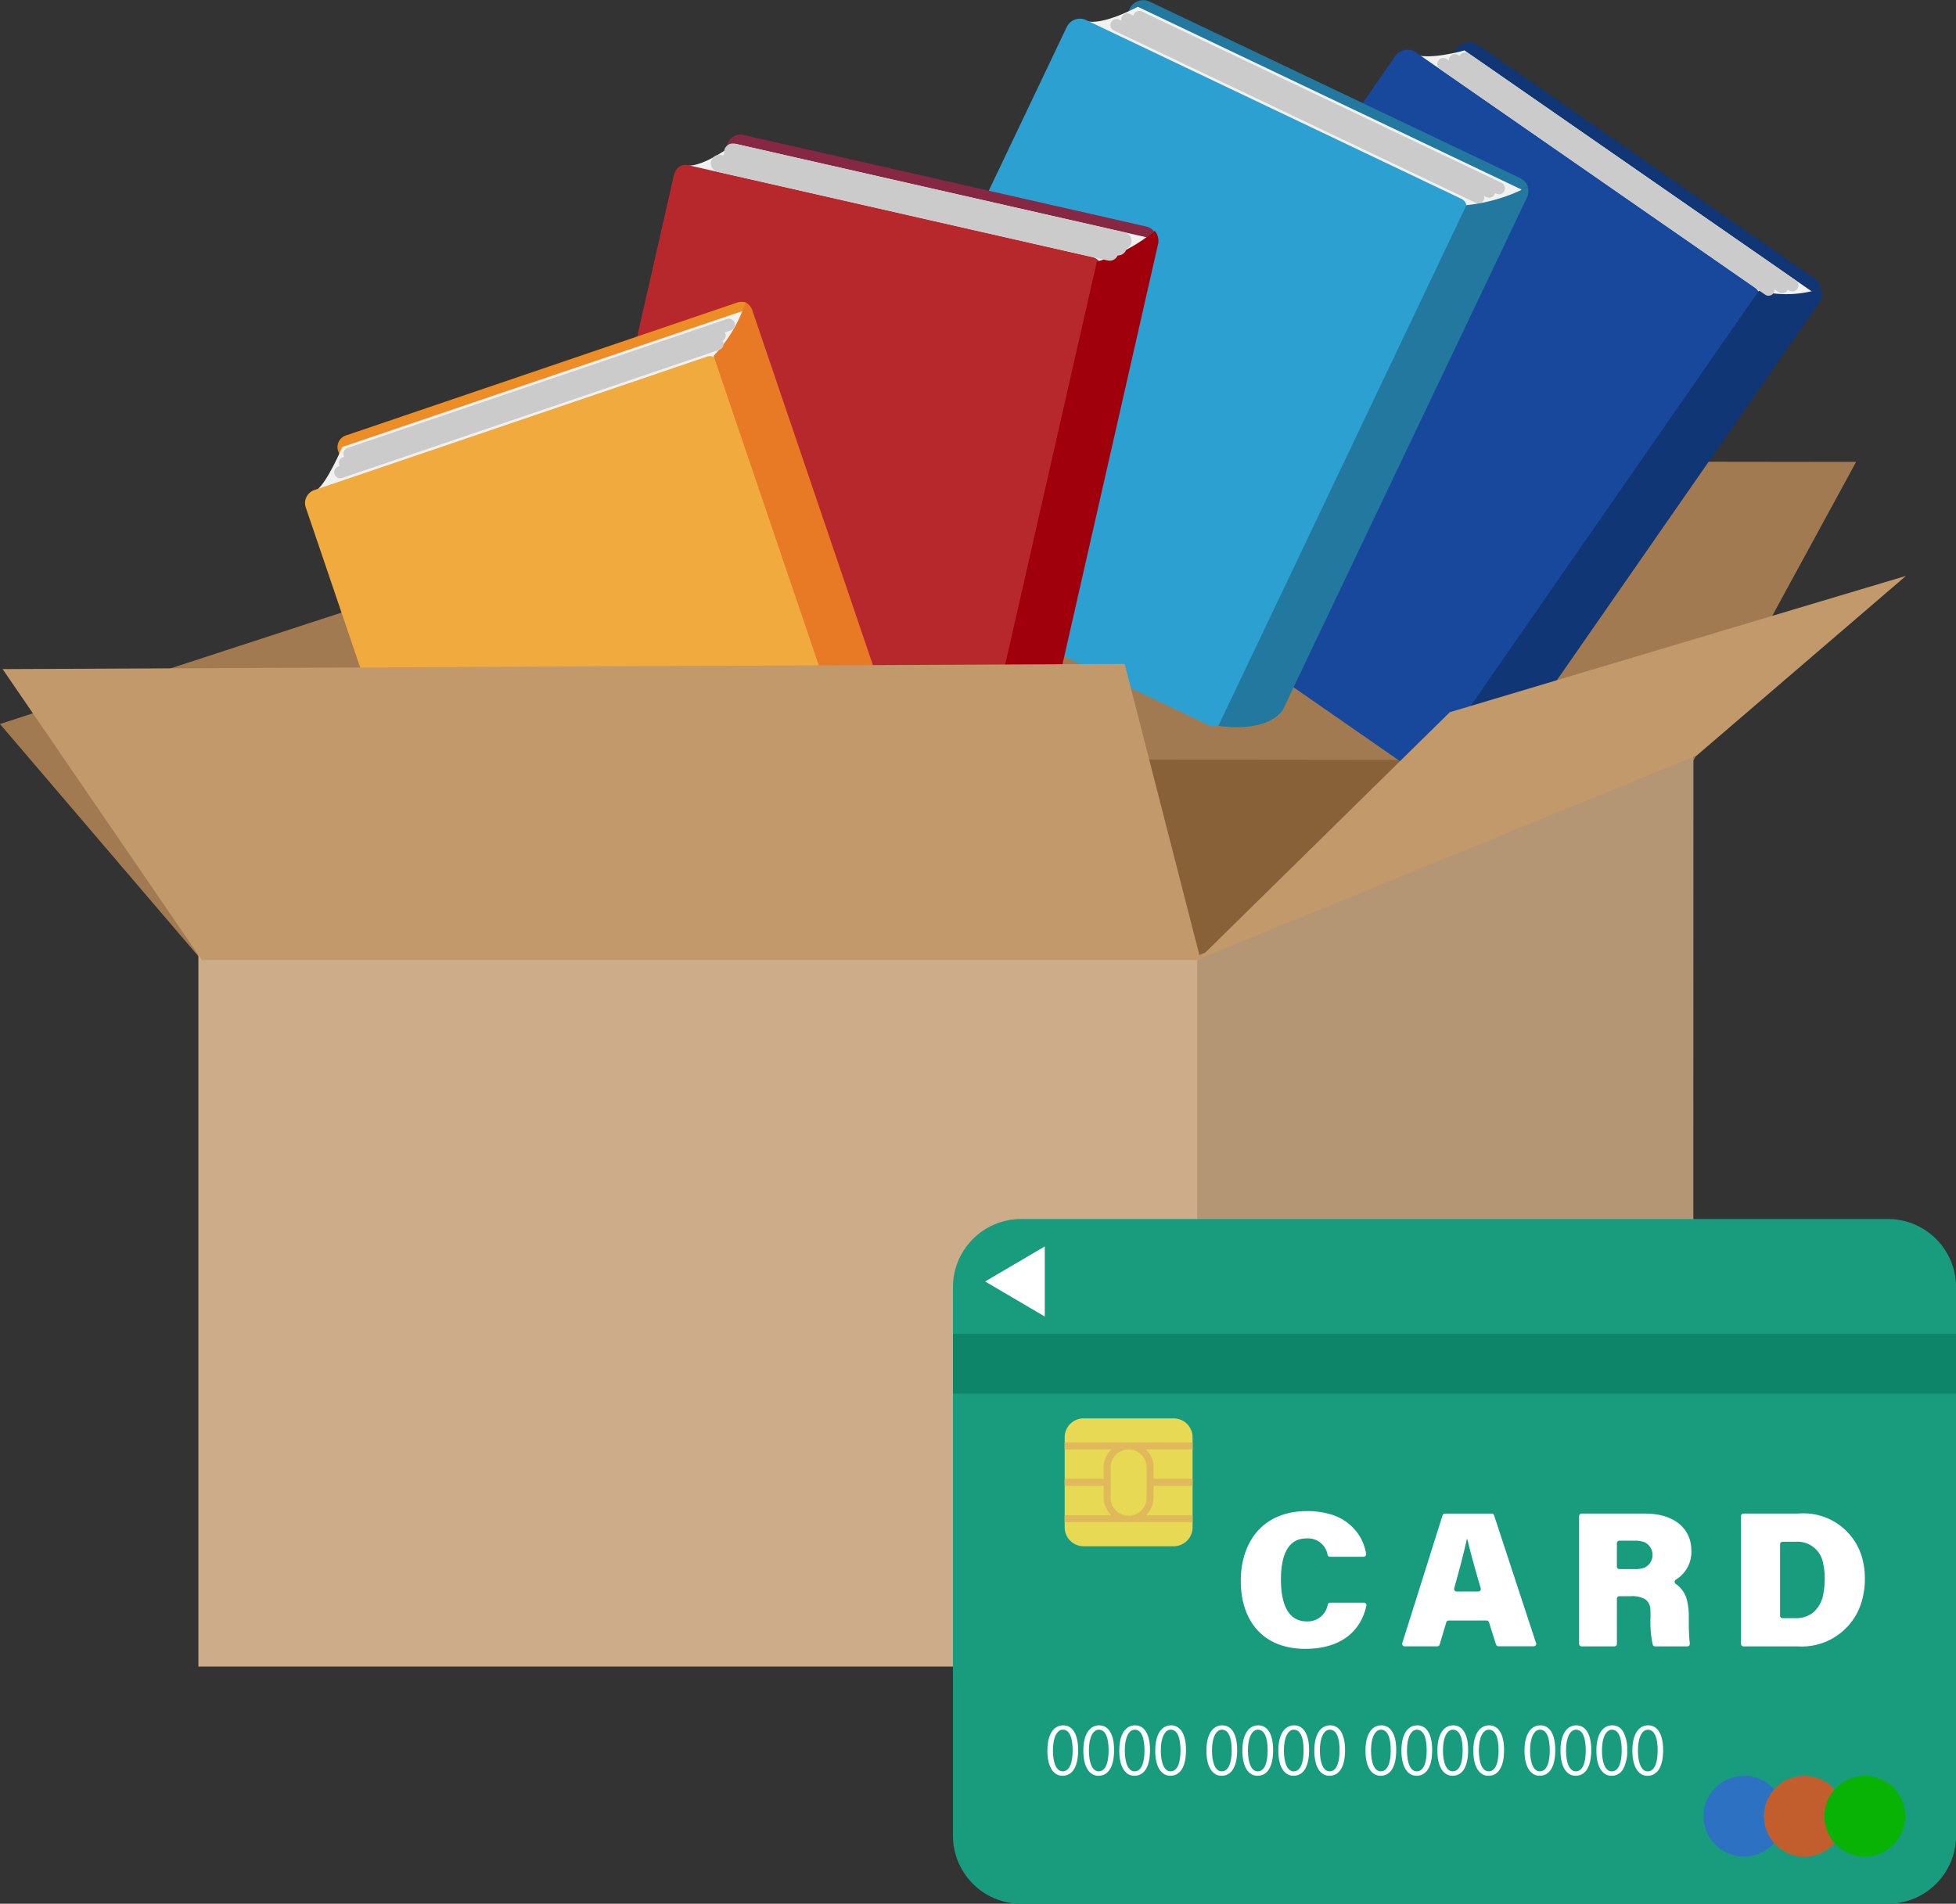 <svg xmlns="http://www.w3.org/2000/svg" xmlns:xlink="http://www.w3.org/1999/xlink" width="113.679" height="110.664" viewBox="0 0 113.679 110.664">
  <rect x="0" y="0" width="113.679" height="110.664" fill="#333333" stroke="none"/>
  <defs>
    <clipPath id="clip-path">
      <rect id="長方形_33030" data-name="長方形 33030" width="110.767" height="96.876" fill="none"/>
    </clipPath>
    <clipPath id="clip-path-2">
      <rect id="長方形_33032" data-name="長方形 33032" width="58.295" height="39.805" fill="none"/>
    </clipPath>
  </defs>
  <g id="グループ_37476" data-name="グループ 37476" transform="translate(2301.939 11719.955)">
    <g id="グループ_37396" data-name="グループ 37396" transform="translate(-2301.939 -11719.955)">
      <path id="パス_96085" data-name="パス 96085" d="M57.245,228.451l24.59-11.53h62.259l-28.775,12.137Z" transform="translate(-45.666 -173.042)" fill="#886138"/>
      <path id="パス_96086" data-name="パス 96086" d="M0,170.809l11.579,13.56,24.987-11.427-7.618-11.579Z" transform="translate(0 -128.722)" fill="#a17a51"/>
      <path id="パス_96087" data-name="パス 96087" d="M249.677,132.439l-9.446,17.343-62.469-.076,9.066-17.343Z" transform="translate(-141.804 -105.588)" fill="#a17a51"/>
      <g id="グループ_37395" data-name="グループ 37395">
        <g id="グループ_37394" data-name="グループ 37394" clip-path="url(#clip-path)">
          <path id="パス_96088" data-name="パス 96088" d="M365.5,26.437a.763.763,0,0,0-.293-.5L345.568,12.3a.907.907,0,0,0-1.229.256L325.695,39.42a.9.9,0,0,0,.194,1.234l17.725,12.3,18.214-26.241a7.777,7.777,0,0,0,3.676-.279" transform="translate(-259.685 -9.701)" fill="#113675"/>
          <path id="パス_96089" data-name="パス 96089" d="M355.018,28.569,334.723,14.483s-2.154.632-3.052.181L312.908,41.7l21.08,14.632Z" transform="translate(-249.613 -11.553)" fill="#f1f1f1"/>
          <path id="パス_96090" data-name="パス 96090" d="M329.385,55.9a1.009,1.009,0,0,1-1.293.317L308.448,42.578a.92.92,0,0,1-.065-1.259L326.86,14.7a.892.892,0,0,1,1.186-.357l19.785,13.733c.391.271.3.813.03,1.2Z" transform="translate(-245.832 -11.349)" fill="#17489c"/>
          <path id="パス_96091" data-name="パス 96091" d="M432.1,82.934a6.423,6.423,0,0,1-3.609.122l-18.271,26.323L409,111.138s2.764.663,4.015-.377a1.879,1.879,0,0,0,.487-.382l1.157-1.667L432.1,83.6a1,1,0,0,0,.008-.662" transform="translate(-326.269 -66.158)" fill="#113675"/>
          <line id="線_197" data-name="線 197" x2="19.017" y2="13.2" transform="translate(85.15 3.389)" fill="#f1f1f1"/>
          <line id="線_198" data-name="線 198" x2="19.017" y2="13.2" transform="translate(85.15 3.389)" fill="none" stroke="#cbcbcb" stroke-linecap="round" stroke-linejoin="round" stroke-width="0.702"/>
          <line id="線_199" data-name="線 199" x2="19.017" y2="13.2" transform="translate(84.557 3.496)" fill="#f1f1f1"/>
          <line id="線_200" data-name="線 200" x2="19.017" y2="13.2" transform="translate(84.557 3.496)" fill="none" stroke="#cbcbcb" stroke-linecap="round" stroke-linejoin="round" stroke-width="0.702"/>
          <line id="線_201" data-name="線 201" x2="18.901" y2="13.119" transform="translate(83.883 3.72)" fill="#f1f1f1"/>
          <line id="線_202" data-name="線 202" x2="18.901" y2="13.119" transform="translate(83.883 3.72)" fill="none" stroke="#cbcbcb" stroke-linecap="round" stroke-linejoin="round" stroke-width="0.702"/>
          <path id="パス_96092" data-name="パス 96092" d="M291.82,10.845a1,1,0,0,0-.45-.488L269.783.073a.881.881,0,0,0-1.139.475L254.582,30.067a.86.86,0,0,0,.359,1.163l19.643,9.357,13.734-28.831a7.949,7.949,0,0,0,3.5-.911" transform="translate(-203.01 0)" fill="#22789e"/>
          <path id="パス_96093" data-name="パス 96093" d="M281.524,12.567l-22.3-10.625s-2.053,1.124-3.012.824l-14.149,29.7,23.131,11.019Z" transform="translate(-193.097 -1.549)" fill="#f1f1f1"/>
          <path id="パス_96094" data-name="パス 96094" d="M260.446,46.11a.675.675,0,0,1-1.006.3L237.853,36.128c-.43-.2-.688-.587-.486-1.012L251.3,5.862a.853.853,0,0,1,1.148-.378l21.743,10.358c.429.2.391.589.188,1.015Z" transform="translate(-189.297 -4.304)" fill="#2da0d2"/>
          <path id="パス_96095" data-name="パス 96095" d="M368.032,53.705a9.913,9.913,0,0,1-3.557,1.063L350.837,83.4l-.778,1.633s2.564.446,3.631-.782a.841.841,0,0,0,.21-.346l.913-1.917,13.149-27.6a.815.815,0,0,0,.07-.678" transform="translate(-279.249 -42.842)" fill="#22789e"/>
          <line id="線_203" data-name="線 203" x2="20.9" y2="9.956" transform="translate(66.212 0.985)" fill="#f1f1f1"/>
          <line id="線_204" data-name="線 204" x2="20.9" y2="9.956" transform="translate(66.212 0.985)" fill="none" stroke="#cbcbcb" stroke-linecap="round" stroke-linejoin="round" stroke-width="0.702"/>
          <line id="線_205" data-name="線 205" x2="21.028" y2="10.017" transform="translate(65.516 1.126)" fill="#f1f1f1"/>
          <line id="線_206" data-name="線 206" x2="21.028" y2="10.017" transform="translate(65.516 1.126)" fill="none" stroke="#cbcbcb" stroke-linecap="round" stroke-linejoin="round" stroke-width="0.702"/>
          <line id="線_207" data-name="線 207" x2="21.028" y2="10.017" transform="translate(64.887 1.455)" fill="#f1f1f1"/>
          <line id="線_208" data-name="線 208" x2="21.028" y2="10.017" transform="translate(64.887 1.455)" fill="none" stroke="#cbcbcb" stroke-linecap="round" stroke-linejoin="round" stroke-width="0.702"/>
          <path id="パス_96096" data-name="パス 96096" d="M205.042,44.331a.739.739,0,0,0-.484-.295l-23.316-5.3a.79.79,0,0,0-1,.575l-7.252,31.883a.893.893,0,0,0,.63,1.073l21.063,4.791L201.763,45.9a7.228,7.228,0,0,0,3.279-1.573" transform="translate(-137.975 -30.877)" fill="#862843"/>
          <path id="パス_96097" data-name="パス 96097" d="M195.393,46.75,171.3,41.271s-1.763,1.367-2.78,1.28l-7.3,32.107,25.044,5.7Z" transform="translate(-128.609 -32.923)" fill="#f1f1f1"/>
          <path id="パス_96098" data-name="パス 96098" d="M182.714,85.3a.968.968,0,0,1-1.074.733l-23.316-5.3c-.464-.105-.567-.623-.463-1.083l7.187-31.6c.1-.46.394-.761.858-.655l23.484,5.342a.721.721,0,0,1,.511.966Z" transform="translate(-125.9 -37.791)" fill="#b7282c"/>
          <path id="パス_96099" data-name="パス 96099" d="M289.177,66.358a9.481,9.481,0,0,1-3.361,1.789l-7.033,30.922-.4,1.764s2.723-.1,3.5-1.531a.939.939,0,0,0,.253-.355l.471-2.071,6.781-29.813a.929.929,0,0,0-.2-.706" transform="translate(-222.07 -52.935)" fill="#a0000b"/>
          <line id="線_209" data-name="線 209" x2="22.683" y2="5.159" transform="translate(42.583 8.841)" fill="#f1f1f1"/>
          <line id="線_210" data-name="線 210" x2="22.683" y2="5.159" transform="translate(42.583 8.841)" fill="none" stroke="#cbcbcb" stroke-linecap="round" stroke-linejoin="round" stroke-width="1"/>
          <line id="線_211" data-name="線 211" x2="22.486" y2="5.114" transform="translate(42.493 9.236)" fill="#f1f1f1"/>
          <line id="線_212" data-name="線 212" x2="22.486" y2="5.114" transform="translate(42.493 9.236)" fill="none" stroke="#cbcbcb" stroke-linecap="round" stroke-linejoin="round" stroke-width="1"/>
          <line id="線_213" data-name="線 213" x2="22.683" y2="5.159" transform="translate(41.812 9.496)" fill="#f1f1f1"/>
          <line id="線_214" data-name="線 214" x2="22.683" y2="5.159" transform="translate(41.812 9.496)" fill="none" stroke="#cbcbcb" stroke-linecap="round" stroke-linejoin="round" stroke-width="1"/>
          <path id="パス_96100" data-name="パス 96100" d="M120.782,86.794a.862.862,0,0,0-.613.014L97.529,94.5a.713.713,0,0,0-.451.991L107.6,126.45a.671.671,0,0,0,.943.458l20.54-6.98L118.858,89.841a7.307,7.307,0,0,0,1.924-3.047" transform="translate(-77.395 -69.197)" fill="#ec8e25"/>
          <path id="パス_96101" data-name="パス 96101" d="M115.622,89.171l-23.39,7.948s-.922,2.184-1.549,2.547l10.534,31,24.185-8.218Z" transform="translate(-72.34 -71.134)" fill="#f1f1f1"/>
          <path id="パス_96102" data-name="パス 96102" d="M122.231,133.69a.725.725,0,0,1-.41,1.017L99.181,142.4a.784.784,0,0,1-1.021-.531l-10.425-30.68a.8.8,0,0,1,.479-1.062l22.8-7.749c.45-.153.636.185.788.632Z" transform="translate(-69.946 -81.64)" fill="#f1aa3e"/>
          <path id="パス_96103" data-name="パス 96103" d="M206.9,86.91a8.171,8.171,0,0,1-1.852,3.108l10.248,30.16.582,1.713s2.148-1.47,2.056-3.094a.84.84,0,0,0-.091-.394l-.683-2.01-9.837-28.948a.815.815,0,0,0-.423-.535" transform="translate(-163.574 -69.33)" fill="#e97a25"/>
          <line id="線_215" data-name="線 215" y1="7.494" x2="22.053" transform="translate(20.308 18.876)" fill="#f1f1f1"/>
          <line id="線_216" data-name="線 216" y1="7.494" x2="22.053" transform="translate(20.308 18.876)" fill="none" stroke="#cbcbcb" stroke-linecap="round" stroke-linejoin="round" stroke-width="0.702"/>
          <line id="線_217" data-name="線 217" y1="7.402" x2="21.784" transform="translate(20.042 19.507)" fill="#f1f1f1"/>
          <line id="線_218" data-name="線 218" y1="7.402" x2="21.784" transform="translate(20.042 19.507)" fill="none" stroke="#cbcbcb" stroke-linecap="round" stroke-linejoin="round" stroke-width="0.702"/>
          <line id="線_219" data-name="線 219" y1="7.448" x2="21.919" transform="translate(19.776 20.002)" fill="#f1f1f1"/>
          <line id="線_220" data-name="線 220" y1="7.448" x2="21.919" transform="translate(19.776 20.002)" fill="none" stroke="#cbcbcb" stroke-linecap="round" stroke-linejoin="round" stroke-width="0.702"/>
          <path id="パス_96104" data-name="パス 96104" d="M371.48,217.1,342.3,228.885l.34,41.058,28.835-15.428Z" transform="translate(-273.062 -173.186)" fill="#b49574"/>
          <rect id="長方形_33029" data-name="長方形 33029" width="58.054" height="41.467" transform="translate(11.53 55.409)" fill="#cdad89"/>
          <path id="パス_96105" data-name="パス 96105" d="M.753,191.091,12.333,208.01h58.05l-4.419-17.22Z" transform="translate(-0.601 -152.197)" fill="#c1996b"/>
          <path id="パス_96106" data-name="パス 96106" d="M344.366,187.785l14.6-14.358,26.511-7.923L373.31,175.951Z" transform="translate(-274.707 -132.027)" fill="#c1996b"/>
        </g>
      </g>
    </g>
    <g id="グループ_37399" data-name="グループ 37399" transform="translate(420.445 235.905)">
      <g id="グループ_37398" data-name="グループ 37398" transform="translate(-2667 -11885)">
        <g id="グループ_37397" data-name="グループ 37397" clip-path="url(#clip-path-2)">
          <path id="パス_96107" data-name="パス 96107" d="M58.3,3.962v31.88a3.963,3.963,0,0,1-3.963,3.963H3.962A3.963,3.963,0,0,1,0,35.843V3.962A3.963,3.963,0,0,1,3.962,0h50.37A3.963,3.963,0,0,1,58.3,3.962" fill="#199c7d"/>
          <path id="パス_96108" data-name="パス 96108" d="M77.19,125.612v5.233a1.1,1.1,0,0,1-1.1,1.1H70.857a1.1,1.1,0,0,1-1.1-1.1v-5.233a1.1,1.1,0,0,1,1.1-1.1H76.09a1.1,1.1,0,0,1,1.1,1.1" transform="translate(-63.264 -112.923)" fill="#e8d954"/>
          <path id="パス_96109" data-name="パス 96109" d="M77.189,139.555H69.754v.408h2.711a1.443,1.443,0,0,0-.4.685,1.472,1.472,0,0,0-.045.359v.662H69.754v.408H72.02v.662a1.445,1.445,0,0,0,.445,1.044H69.754v.407h7.435v-.407H74.478a1.445,1.445,0,0,0,.445-1.044v-.662h2.266v-.408H74.923v-.662a1.448,1.448,0,0,0-.445-1.044h2.711Zm-2.674,3.183a1.044,1.044,0,1,1-2.087,0v-1.731a1.034,1.034,0,0,1,.087-.416,1.042,1.042,0,0,1,1.854-.116,1.025,1.025,0,0,1,.147.532Z" transform="translate(-63.262 -126.567)" fill="#e0ba5a"/>
          <path id="パス_96110" data-name="パス 96110" d="M20.087,19.171l3.467,2.037V17.134Z" transform="translate(-18.217 -15.54)" fill="#fff"/>
          <path id="パス_96111" data-name="パス 96111" d="M59.884,316.265c-.531,0-.919.482-.919,1.476,0,.948.361,1.456.877,1.456.565,0,.91-.508.91-1.495,0-.93-.329-1.438-.868-1.438m-.031,2.675c-.356,0-.565-.475-.565-1.222s.239-1.2.576-1.2c.4,0,.57.49.57,1.2,0,.676-.159,1.222-.581,1.222" transform="translate(-53.477 -286.832)" fill="#fff"/>
          <path id="パス_96112" data-name="パス 96112" d="M82.343,316.265c-.53,0-.918.482-.918,1.476,0,.948.36,1.456.877,1.456.565,0,.91-.508.91-1.495,0-.93-.33-1.438-.869-1.438m-.03,2.675c-.356,0-.565-.475-.565-1.222s.238-1.2.576-1.2c.4,0,.57.49.57,1.2,0,.676-.16,1.222-.581,1.222" transform="translate(-73.847 -286.832)" fill="#fff"/>
          <path id="パス_96113" data-name="パス 96113" d="M104.8,316.265c-.53,0-.918.482-.918,1.476,0,.948.36,1.456.876,1.456.566,0,.911-.508.911-1.495,0-.93-.33-1.438-.869-1.438m-.03,2.675c-.357,0-.566-.475-.566-1.222s.239-1.2.577-1.2c.4,0,.569.49.569,1.2,0,.676-.159,1.222-.58,1.222" transform="translate(-94.217 -286.832)" fill="#fff"/>
          <path id="パス_96114" data-name="パス 96114" d="M127.253,316.265c-.531,0-.919.482-.919,1.476,0,.948.361,1.456.877,1.456.565,0,.91-.508.91-1.495,0-.93-.329-1.438-.868-1.438m-.031,2.675c-.356,0-.565-.475-.565-1.222s.239-1.2.576-1.2c.4,0,.57.49.57,1.2,0,.676-.159,1.222-.581,1.222" transform="translate(-114.577 -286.832)" fill="#fff"/>
          <path id="パス_96115" data-name="パス 96115" d="M159.212,316.265c-.531,0-.918.482-.918,1.476,0,.948.36,1.456.876,1.456.566,0,.91-.508.91-1.495,0-.93-.329-1.438-.868-1.438m-.031,2.675c-.356,0-.565-.475-.565-1.222s.239-1.2.577-1.2c.4,0,.569.49.569,1.2,0,.676-.159,1.222-.581,1.222" transform="translate(-143.562 -286.832)" fill="#fff"/>
          <path id="パス_96116" data-name="パス 96116" d="M181.663,316.265c-.531,0-.919.482-.919,1.476,0,.948.361,1.456.877,1.456.565,0,.91-.508.91-1.495,0-.93-.33-1.438-.868-1.438m-.031,2.675c-.356,0-.565-.475-.565-1.222s.239-1.2.576-1.2c.4,0,.57.49.57,1.2,0,.676-.159,1.222-.581,1.222" transform="translate(-163.923 -286.832)" fill="#fff"/>
          <path id="パス_96117" data-name="パス 96117" d="M204.122,316.265c-.53,0-.918.482-.918,1.476,0,.948.36,1.456.877,1.456.565,0,.91-.508.91-1.495,0-.93-.33-1.438-.869-1.438m-.03,2.675c-.356,0-.565-.475-.565-1.222s.238-1.2.576-1.2c.4,0,.569.49.569,1.2,0,.676-.159,1.222-.58,1.222" transform="translate(-184.293 -286.832)" fill="#fff"/>
          <path id="パス_96118" data-name="パス 96118" d="M226.583,316.265c-.531,0-.918.482-.918,1.476,0,.948.36,1.456.876,1.456.566,0,.91-.508.91-1.495,0-.93-.329-1.438-.868-1.438m-.031,2.675c-.356,0-.565-.475-.565-1.222s.239-1.2.577-1.2c.4,0,.569.49.569,1.2,0,.676-.159,1.222-.581,1.222" transform="translate(-204.663 -286.832)" fill="#fff"/>
          <path id="パス_96119" data-name="パス 96119" d="M258.533,316.265c-.53,0-.918.482-.918,1.476,0,.948.36,1.456.876,1.456.566,0,.911-.508.911-1.495,0-.93-.33-1.438-.869-1.438m-.03,2.675c-.357,0-.566-.475-.566-1.222s.239-1.2.577-1.2c.4,0,.569.49.569,1.2,0,.676-.159,1.222-.58,1.222" transform="translate(-233.64 -286.832)" fill="#fff"/>
          <path id="パス_96120" data-name="パス 96120" d="M280.992,316.265c-.531,0-.918.482-.918,1.476,0,.948.36,1.456.876,1.456.565,0,.91-.508.91-1.495,0-.93-.329-1.438-.868-1.438m-.031,2.675c-.356,0-.565-.475-.565-1.222s.239-1.2.577-1.2c.4,0,.569.49.569,1.2,0,.676-.159,1.222-.581,1.222" transform="translate(-254.009 -286.832)" fill="#fff"/>
          <path id="パス_96121" data-name="パス 96121" d="M303.443,316.265c-.531,0-.919.482-.919,1.476,0,.948.361,1.456.877,1.456.565,0,.91-.508.91-1.495,0-.93-.33-1.438-.868-1.438m-.031,2.675c-.356,0-.565-.475-.565-1.222s.238-1.2.576-1.2c.4,0,.57.49.57,1.2,0,.676-.16,1.222-.581,1.222" transform="translate(-274.369 -286.832)" fill="#fff"/>
          <path id="パス_96122" data-name="パス 96122" d="M325.9,316.265c-.53,0-.918.482-.918,1.476,0,.948.36,1.456.876,1.456.566,0,.911-.508.911-1.495,0-.93-.33-1.438-.869-1.438m-.03,2.675c-.356,0-.566-.475-.566-1.222s.239-1.2.577-1.2c.4,0,.569.49.569,1.2,0,.676-.159,1.222-.58,1.222" transform="translate(-294.739 -286.832)" fill="#fff"/>
          <path id="パス_96123" data-name="パス 96123" d="M357.853,316.265c-.531,0-.919.482-.919,1.476,0,.948.36,1.456.877,1.456.565,0,.91-.508.91-1.495,0-.93-.33-1.438-.868-1.438m-.031,2.675c-.356,0-.565-.475-.565-1.222s.238-1.2.576-1.2c.4,0,.569.49.569,1.2,0,.676-.159,1.222-.58,1.222" transform="translate(-323.716 -286.832)" fill="#fff"/>
          <path id="パス_96124" data-name="パス 96124" d="M380.312,316.265c-.53,0-.918.482-.918,1.476,0,.948.36,1.456.876,1.456.566,0,.911-.508.911-1.495,0-.93-.33-1.438-.869-1.438m-.03,2.675c-.357,0-.566-.475-.566-1.222s.239-1.2.577-1.2c.4,0,.569.49.569,1.2,0,.676-.159,1.222-.58,1.222" transform="translate(-344.085 -286.832)" fill="#fff"/>
          <path id="パス_96125" data-name="パス 96125" d="M403.385,316.614a.714.714,0,0,0-.623-.349c-.531,0-.919.482-.919,1.476,0,.948.361,1.456.877,1.456a.751.751,0,0,0,.664-.373,2.123,2.123,0,0,0,.246-1.121,2.02,2.02,0,0,0-.246-1.089m-.653,2.326c-.356,0-.565-.475-.565-1.222s.239-1.2.576-1.2c.4,0,.57.49.57,1.2,0,.676-.159,1.222-.581,1.222" transform="translate(-364.446 -286.832)" fill="#fff"/>
          <path id="パス_96126" data-name="パス 96126" d="M425.223,316.265a.815.815,0,0,0-.193.022c-.43.107-.726.584-.726,1.454,0,.852.291,1.349.726,1.442a.8.8,0,0,0,.151.015c.565,0,.91-.508.91-1.495,0-.93-.33-1.438-.868-1.438m-.031,2.675a.366.366,0,0,1-.162-.037c-.257-.125-.4-.559-.4-1.185s.16-1.026.4-1.155a.363.363,0,0,1,.173-.044c.4,0,.569.49.569,1.2,0,.676-.159,1.222-.58,1.222" transform="translate(-384.817 -286.832)" fill="#fff"/>
          <path id="パス_96127" data-name="パス 96127" d="M186.917,187.767h-1.958a.146.146,0,0,0-.142.11,1.18,1.18,0,0,1-1.221.979c-1.187,0-1.5-1.208-1.5-2.432,0-1.348.375-2.391,1.474-2.391a1.153,1.153,0,0,1,1.237.954.147.147,0,0,0,.143.112H186.9a.149.149,0,0,0,.146-.176,2.944,2.944,0,0,0-.3-.888,2.915,2.915,0,0,0-1.831-1.421,4.615,4.615,0,0,0-1.294-.17c-2.651,0-3.859,1.874-3.859,4.06,0,2.24,1.221,3.946,3.75,3.946,2.036,0,3.21-.987,3.549-2.5a.15.15,0,0,0-.145-.184" transform="translate(-163.034 -165.465)" fill="#fff"/>
          <path id="パス_96128" data-name="パス 96128" d="M288.252,191.508l-2.437-7.421a.15.15,0,0,0-.141-.1h-2.711a.149.149,0,0,0-.141.1l-.462,1.462-1.1,3.494-.779,2.465a.148.148,0,0,0,.141.194h1.889a.149.149,0,0,0,.142-.106l.02-.065.364-1.224a.149.149,0,0,1,.142-.106h2.2a.149.149,0,0,1,.141.1l.308.986.1.307a.147.147,0,0,0,.056.077.151.151,0,0,0,.086.027h2.047a.149.149,0,0,0,.141-.2m-4.618-2.982a.149.149,0,0,1-.143-.189c.089-.317.176-.633.259-.94.19-.705.357-1.369.475-1.915h.031c.166.713.441,1.718.777,2.852a.149.149,0,0,1-.142.192Z" transform="translate(-254.366 -166.862)" fill="#fff"/>
          <path id="パス_96129" data-name="パス 96129" d="M397.475,191.231c-.025-.307-.032-.664-.032-.964v-.322a3.65,3.65,0,0,0-.079-.794,1.609,1.609,0,0,0-.672-1.075.148.148,0,0,1,0-.253,1.878,1.878,0,0,0,.9-1.7c0-1.164-.879-2.138-2.7-2.138h-3.676a.149.149,0,0,0-.149.149v7.421a.149.149,0,0,0,.149.149h1.9a.149.149,0,0,0,.149-.149v-2.619a.149.149,0,0,1,.148-.149h.649a1.582,1.582,0,0,1,.826.164.742.742,0,0,1,.323.629c.006.074.008.154.008.239v.2a6.252,6.252,0,0,0,.128,1.579.148.148,0,0,0,.143.106h1.867a.146.146,0,0,0,.148-.153.121.121,0,0,0,0-.018c-.014-.091-.025-.194-.034-.3m-2.583-4.11a1.561,1.561,0,0,1-.576.09h-.9a.149.149,0,0,1-.148-.149V185.71a.149.149,0,0,1,.148-.149h.908a1.477,1.477,0,0,1,.566.095.82.82,0,0,1,0,1.465" transform="translate(-354.678 -166.862)" fill="#fff"/>
          <path id="パス_96130" data-name="パス 96130" d="M499.227,186.921a3.539,3.539,0,0,0-3.808-2.936h-3.166a.149.149,0,0,0-.149.149v7.421a.149.149,0,0,0,.149.149h3.132a3.63,3.63,0,0,0,3.6-2.22c.036-.09.071-.181.1-.275a4.676,4.676,0,0,0,.22-1.449,4.617,4.617,0,0,0-.074-.839m-2.957,2.837a1.645,1.645,0,0,1-1.036.308h-.718a.149.149,0,0,1-.144-.116.126.126,0,0,1,0-.033v-4.145a.148.148,0,0,1,.148-.148h.745a1.512,1.512,0,0,1,1.619,1.3,3.726,3.726,0,0,1,.084.832,4.5,4.5,0,0,1-.073.851,1.809,1.809,0,0,1-.622,1.148" transform="translate(-446.306 -166.862)" fill="#fff"/>
          <rect id="長方形_33031" data-name="長方形 33031" width="58.295" height="3.467" transform="translate(0 6.679)" fill="#0d8569"/>
          <path id="パス_96131" data-name="パス 96131" d="M468.725,350.12a2.349,2.349,0,1,1,2.349,2.349,2.349,2.349,0,0,1-2.349-2.349" transform="translate(-425.103 -315.405)" fill="#2d72c2"/>
          <path id="パス_96132" data-name="パス 96132" d="M506.463,350.12a2.349,2.349,0,1,1,2.349,2.349,2.349,2.349,0,0,1-2.349-2.349" transform="translate(-459.329 -315.405)" fill="#c25e2d"/>
          <path id="パス_96133" data-name="パス 96133" d="M544.2,350.12a2.349,2.349,0,1,1,2.349,2.349,2.349,2.349,0,0,1-2.349-2.349" transform="translate(-493.554 -315.405)" fill="#08b305"/>
        </g>
      </g>
    </g>
  </g>
</svg>
